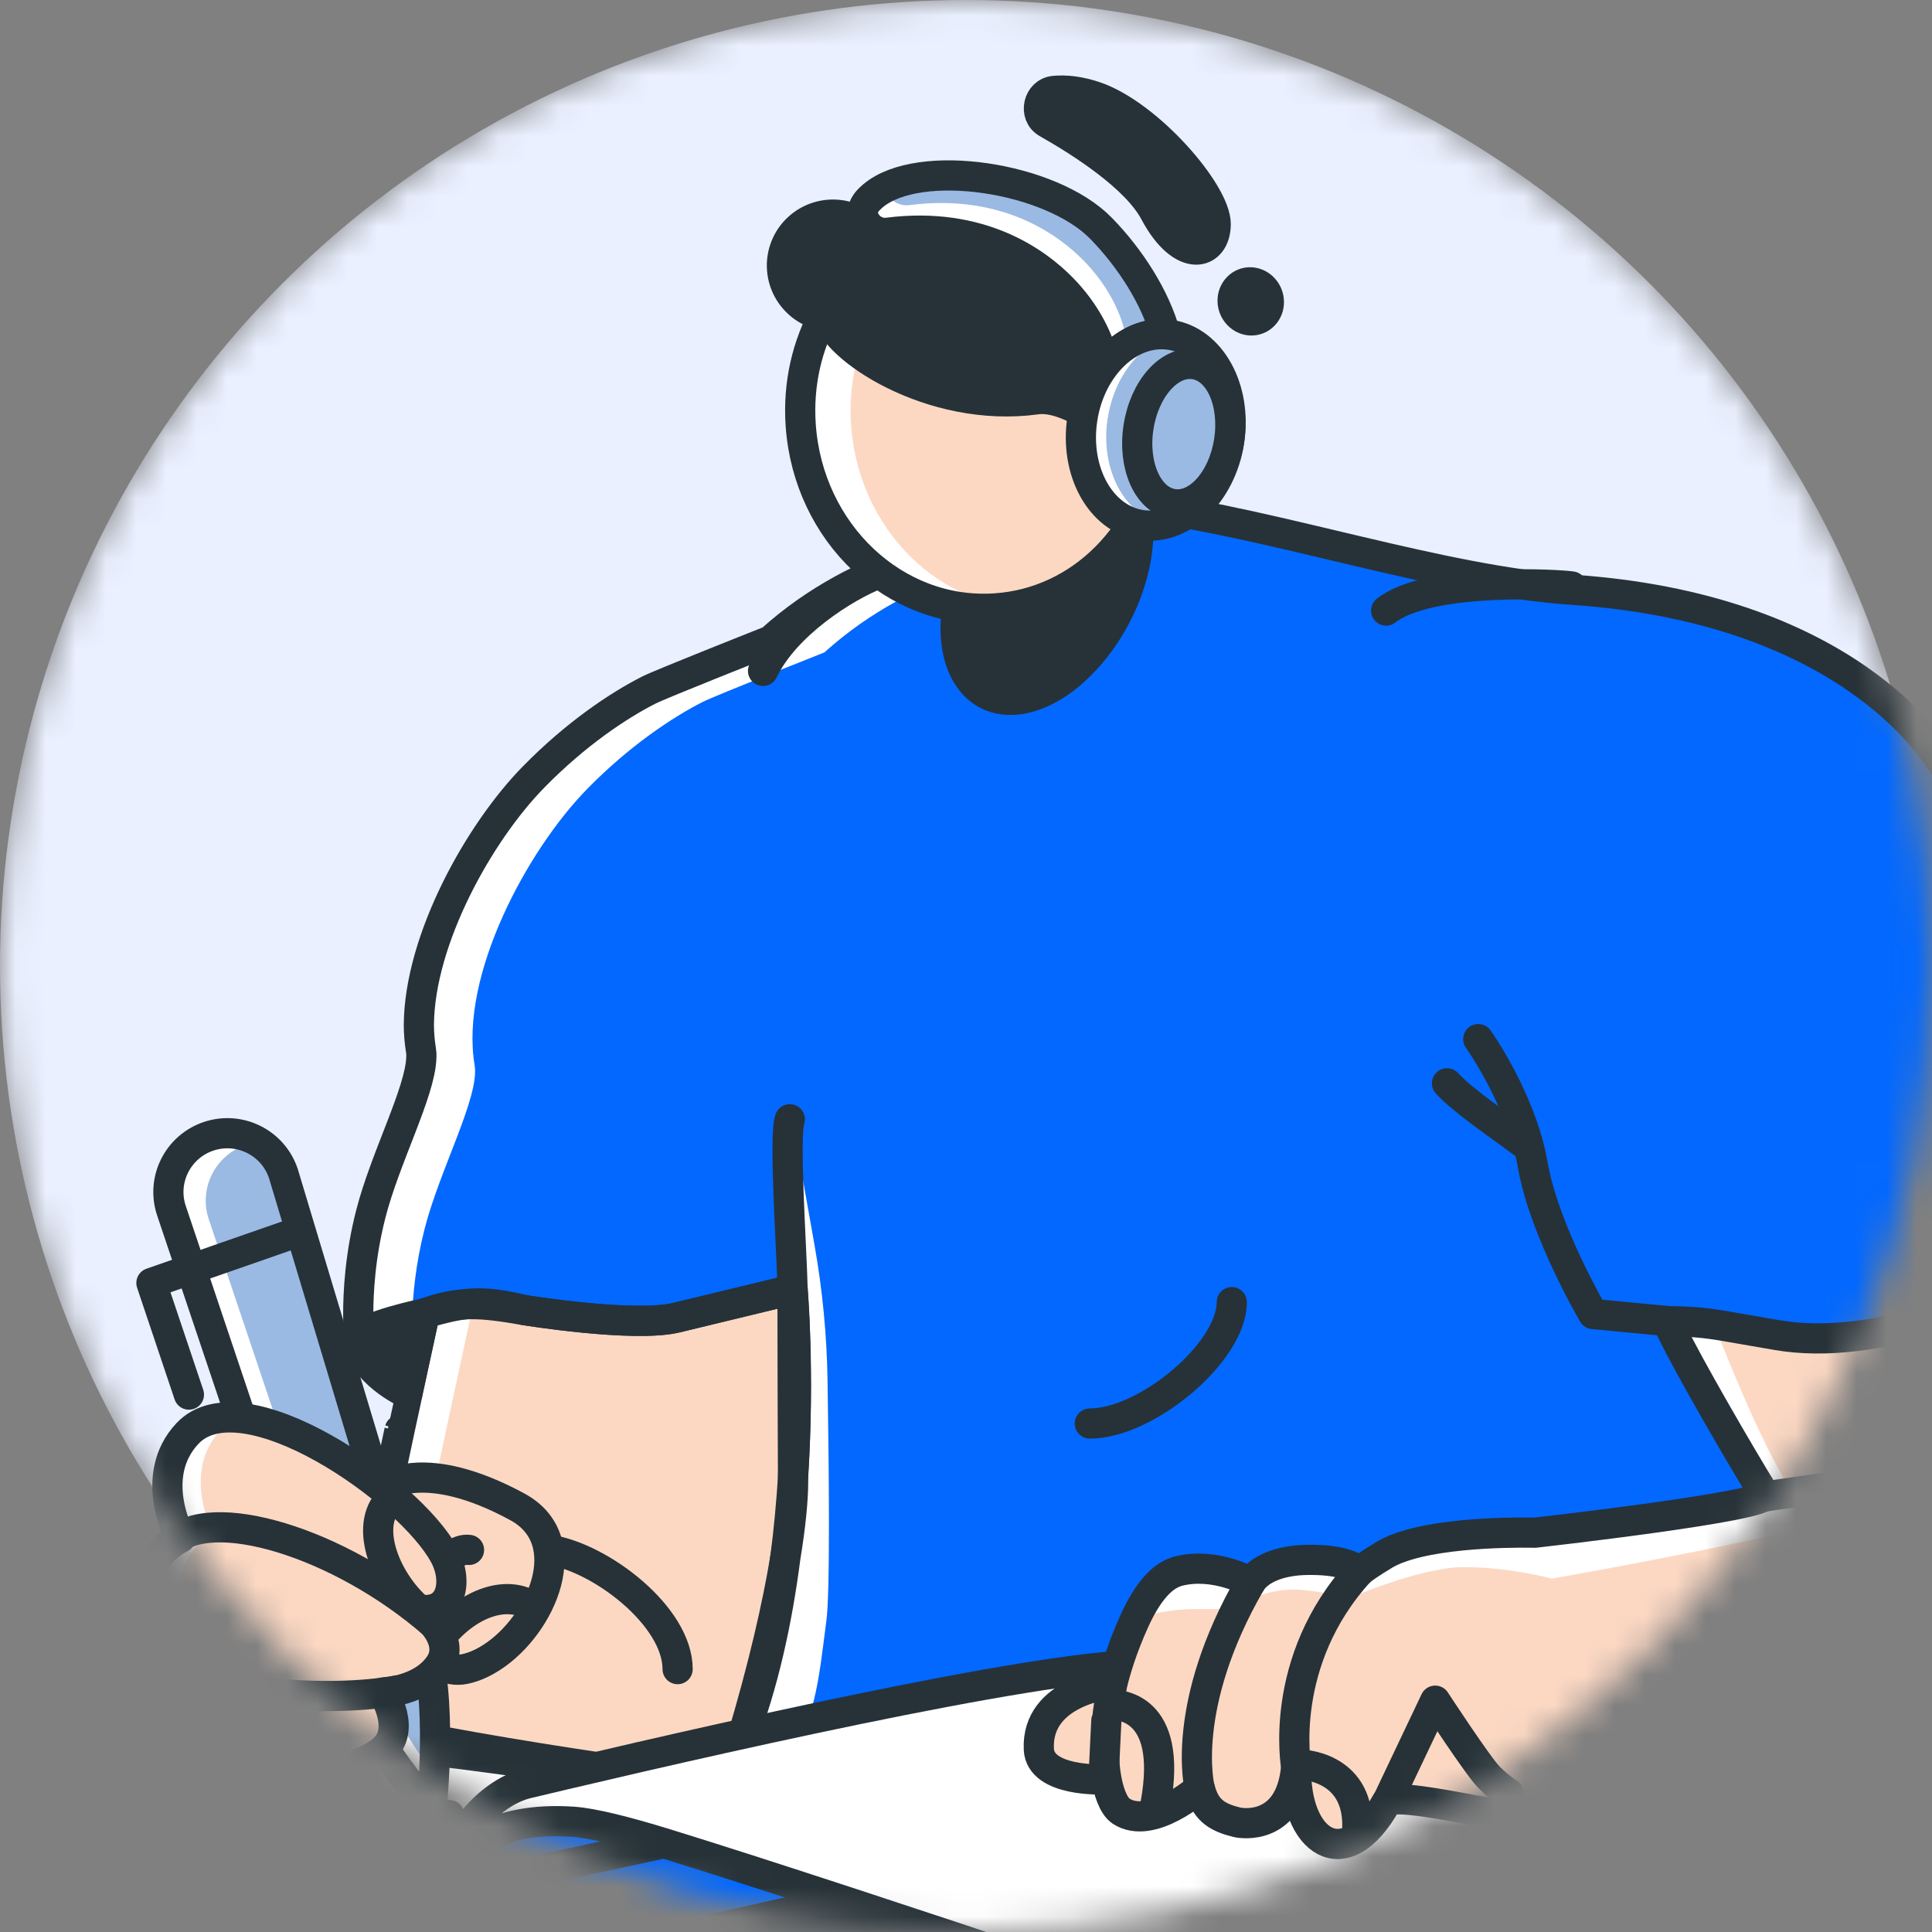 <svg width="64" height="64" viewBox="0 0 64 64" fill="none" xmlns="http://www.w3.org/2000/svg">
<rect x="0" y="0" width="64" height="64" fill="#808080" stroke="none"/>
<mask id="mask0_2491_4644" style="mask-type:alpha" maskUnits="userSpaceOnUse" x="0" y="0" width="64" height="64">
<circle cx="32" cy="32" r="32" fill="#EAF0FF"/>
</mask>
<g mask="url(#mask0_2491_4644)">
<circle cx="32" cy="32" r="32" fill="#EAF0FF"/>
<path d="M25.275 67.341C45.281 67.341 61.499 66.409 61.499 65.26C61.499 64.11 45.281 63.178 25.275 63.178C5.269 63.178 -10.949 64.11 -10.949 65.26C-10.949 66.409 5.269 67.341 25.275 67.341Z" fill="#263238" stroke="#263238" stroke-linecap="round" stroke-linejoin="round"/>
<path d="M45.705 63.178C65.711 63.178 81.929 61.828 81.929 60.161C81.929 58.495 65.711 57.145 45.705 57.145C25.699 57.145 9.48 58.495 9.48 60.161C9.48 61.828 25.699 63.178 45.705 63.178Z" fill="#263238" stroke="#263238" stroke-linecap="round" stroke-linejoin="round"/>
<path d="M72.202 39.334C72.192 39.327 72.183 39.319 72.171 39.313C71.199 38.865 69.157 40.85 69.157 40.85C66.63 43.186 62.057 44.776 58.872 44.227L57.06 43.914C56.476 43.814 55.882 43.764 55.294 43.768C55.277 43.793 55.273 43.797 55.256 43.821C55.504 44.506 57.382 47.557 58.209 48.887C58.449 49.271 58.6 49.512 58.6 49.512L50.837 52.289C50.837 52.289 47.089 50.76 45.7 51.593C45.203 51.893 45.292 51.942 45.191 52.035C45.039 51.885 43.996 51.479 42.845 51.656C42.021 51.783 41.386 52.477 41.386 52.477C41.386 52.477 40.137 51.781 38.912 52.098C38.43 52.223 37.614 53.026 37.136 54.058C36.554 55.312 37.009 56.904 36.693 56.777C36.657 56.761 36.566 58.547 31.317 58.185C29.349 58.048 26.444 58.029 24.472 58.029C24.486 57.993 24.499 57.957 24.51 57.919C24.52 57.894 24.527 57.868 24.535 57.843C24.535 57.841 24.537 57.839 24.537 57.839C25.293 55.915 25.749 53.764 26.016 51.703C26.204 50.555 26.278 49.684 26.273 49.125C26.273 49.079 26.273 49.035 26.271 48.994C26.271 48.986 26.271 48.98 26.273 48.973V48.963C26.326 48.111 26.351 47.307 26.358 46.578C26.364 46.129 26.364 45.706 26.358 45.318C26.335 43.795 26.252 42.827 26.252 42.827L22.404 43.757C20.996 44.098 17.357 43.505 17.357 43.505C15.844 43.245 15.182 43.21 14.071 43.613C13.603 43.782 13.131 43.977 12.659 44.155L11.902 44.446C11.902 44.446 11.865 44.119 11.867 43.569C11.871 42.816 11.945 41.641 12.284 40.321C12.771 38.408 13.998 36.145 13.957 35.038C13.957 34.983 13.953 34.934 13.943 34.885C13.894 34.585 13.871 34.272 13.875 33.951C13.896 31.096 15.89 27.551 17.684 25.728C19.062 24.322 20.478 23.371 21.502 22.853C21.903 22.65 25.53 21.214 25.53 21.214C28.626 18.417 32.196 18.079 32.196 18.079C32.196 18.079 35.532 16.463 37.907 16.78C42.335 17.374 47.797 19.248 52.065 19.533C61.009 20.133 64.112 24.69 64.611 25.751C66.976 30.792 71.332 37.607 72.202 39.332V39.334Z" fill="#0268FF"/>
<path d="M26.273 48.886L26.255 42.718L22.406 43.65C20.999 43.991 17.361 43.397 17.361 43.397C15.856 43.023 15.294 43.17 14.073 43.504C14.073 43.504 13.236 47.37 13.237 47.372C13.251 47.329 11.203 56.844 11.203 56.844C12.998 57.647 22.849 58.998 23.877 59.113C24.299 59.161 25.835 54.074 26.017 51.596C26.137 50.664 26.219 49.752 26.274 48.886H26.273Z" fill="#FCD8C3"/>
<path d="M16.016 43.183C15.359 43.158 14.847 43.293 14.069 43.505C14.069 43.505 13.232 47.372 13.233 47.374C13.247 47.331 11.199 56.846 11.199 56.846C11.578 57.015 12.316 57.208 13.254 57.411C13.298 57.33 13.344 57.25 13.391 57.17C13.112 57.091 12.881 57.015 12.722 56.943C12.722 56.943 14.771 47.427 14.756 47.471L15.591 43.602C15.749 43.559 15.896 43.519 16.037 43.483C16.027 43.384 16.021 43.285 16.016 43.185V43.183Z" fill="white"/>
<path d="M26.273 48.886L26.255 42.718L22.406 43.65C20.999 43.991 17.361 43.397 17.361 43.397C15.856 43.023 15.294 43.17 14.073 43.504C14.073 43.504 13.236 47.37 13.237 47.372C13.251 47.329 11.203 56.844 11.203 56.844C12.998 57.647 22.849 58.998 23.877 59.113C24.299 59.161 25.835 54.074 26.017 51.596C26.137 50.664 26.219 49.752 26.274 48.886H26.273Z" stroke="#263238" stroke-linecap="round" stroke-linejoin="round"/>
<path d="M26.016 51.595C25.761 53.145 25.296 55.206 24.539 57.731C25.296 55.807 25.749 53.657 26.016 51.595Z" fill="#FCD8C3" stroke="#263238" stroke-linecap="round" stroke-linejoin="round"/>
<path d="M25.31 60.322C25.31 60.322 25.312 60.32 25.314 60.316C25.586 59.851 25.837 59.356 26.062 58.846C26.163 58.654 26.25 58.455 26.313 58.244C26.313 58.242 26.315 58.24 26.315 58.24C27.071 56.318 27.103 55.791 27.369 53.732C27.506 52.892 27.459 48.472 27.413 45.704C27.388 44.218 27.246 42.737 26.987 41.274L26.277 37.272C26.328 38.348 26.414 46.642 26.273 48.89C26.292 49.44 26.22 50.357 26.016 51.599C25.75 53.66 25.295 55.812 24.54 57.736C24.54 57.736 24.538 57.737 24.538 57.739C24.475 57.95 24.387 58.149 24.287 58.341C24.062 58.851 23.813 59.348 23.539 59.811C23.539 59.811 23.538 59.813 23.535 59.817L23.082 61.5C23.082 61.5 24.054 60.967 25.274 60.456L25.31 60.324V60.322Z" fill="white"/>
<path d="M36.959 16.639C34.734 16.743 32.198 17.972 32.198 17.972C32.198 17.972 28.63 18.31 25.534 21.105C25.534 21.105 21.905 22.541 21.505 22.744C20.481 23.264 19.064 24.213 17.686 25.619C15.69 27.647 13.446 31.804 13.947 34.776C14.122 35.813 12.799 38.206 12.287 40.212C11.703 42.49 11.905 44.335 11.905 44.335L12.662 44.046C12.993 43.921 13.322 43.79 13.652 43.663C13.673 42.916 13.768 41.872 14.063 40.718C14.575 38.711 15.897 36.32 15.722 35.282C15.223 32.311 17.467 28.154 19.461 26.125C20.839 24.72 22.255 23.771 23.28 23.251C23.68 23.048 27.309 21.612 27.309 21.612C30.405 18.815 33.973 18.479 33.973 18.479C33.973 18.479 35.212 17.879 36.719 17.481C36.782 17.193 36.862 16.91 36.959 16.639Z" fill="white"/>
<path d="M74.794 56.01C74.794 56.029 74.792 56.048 74.792 56.063C74.757 56.763 74.695 57.376 74.52 57.919C59.96 57.923 44.84 57.923 30.402 57.921H24.472C24.495 57.86 24.516 57.797 24.535 57.735C24.535 57.733 24.537 57.731 24.537 57.731C25.293 55.807 25.749 53.655 26.016 51.595C26.193 50.519 26.269 49.688 26.273 49.126C26.274 49.073 26.274 49.022 26.273 48.975V48.965C26.273 48.938 26.271 48.912 26.271 48.885C26.322 48.064 26.349 47.288 26.358 46.58C26.364 46.13 26.364 45.707 26.358 45.32C26.341 43.734 26.252 42.719 26.252 42.719L22.404 43.649C20.996 43.99 17.357 43.396 17.357 43.396C15.845 43.136 15.182 43.102 14.071 43.504C13.603 43.673 13.131 43.869 12.659 44.047L11.902 44.337C11.902 44.337 11.869 44.055 11.867 43.571C11.864 42.823 11.928 41.598 12.284 40.212C12.756 38.361 13.921 36.179 13.957 35.04C13.963 34.943 13.957 34.856 13.943 34.776C13.9 34.511 13.877 34.236 13.875 33.953C13.896 31.097 15.89 27.553 17.685 25.73C19.062 24.324 20.478 23.373 21.502 22.855C21.903 22.652 25.53 21.216 25.53 21.216C28.627 18.419 32.196 18.081 32.196 18.081C32.196 18.081 35.532 16.465 37.907 16.782C42.335 17.375 47.797 19.25 52.065 19.535C61.009 20.134 64.112 24.692 64.611 25.753C66.976 30.794 71.332 37.609 72.202 39.334C72.192 39.326 72.183 39.319 72.171 39.313C71.199 38.865 69.157 40.85 69.157 40.85C69.191 40.941 69.412 41.463 69.749 42.26C69.774 42.317 69.797 42.376 69.823 42.434C69.842 42.48 69.861 42.525 69.88 42.571C69.905 42.628 69.93 42.687 69.954 42.747C69.96 42.763 69.968 42.778 69.974 42.793C69.998 42.85 70.023 42.909 70.048 42.968C70.071 43.024 70.095 43.083 70.12 43.142C70.137 43.182 70.154 43.222 70.171 43.264C70.295 43.556 70.426 43.869 70.565 44.195C70.6 44.279 70.634 44.362 70.67 44.447C70.691 44.497 70.712 44.548 70.735 44.599C70.773 44.69 70.811 44.781 70.849 44.874C70.969 45.161 71.094 45.459 71.22 45.762C71.256 45.848 71.292 45.935 71.33 46.024C71.378 46.14 71.427 46.258 71.475 46.375C71.498 46.426 71.519 46.48 71.54 46.531C71.658 46.812 71.774 47.094 71.892 47.381C71.926 47.464 71.96 47.548 71.996 47.631C72.025 47.701 72.053 47.77 72.082 47.84C72.116 47.923 72.15 48.005 72.185 48.089C72.276 48.312 72.367 48.536 72.459 48.758C72.499 48.859 72.541 48.958 72.581 49.058C72.666 49.267 72.752 49.475 72.834 49.682C72.872 49.775 72.91 49.87 72.948 49.963C72.952 49.973 72.955 49.982 72.959 49.992C73.014 50.13 73.07 50.267 73.125 50.403C73.54 51.437 73.916 52.398 74.21 53.187C74.27 53.352 74.345 53.519 74.392 53.688C74.506 54.06 74.775 55.574 74.792 55.974C74.794 55.987 74.794 55.999 74.794 56.01Z" stroke="#263238" stroke-linecap="round" stroke-linejoin="round"/>
<path d="M-10.998 61.635C-10.998 61.635 -2.943 60.343 2.039 60.549C7.517 60.777 15.158 62.536 15.158 62.536L14.88 65.877C14.88 65.877 3.59 64.048 -0.785 64.048C-5.16 64.048 -11 64.892 -11 64.892V61.635H-10.998Z" fill="white" stroke="#263238" stroke-linecap="round" stroke-linejoin="round"/>
<path d="M28.082 62.896L14.883 65.877L15.161 62.536L27.029 59.963L28.082 62.896Z" fill="#0268FF" stroke="#263238" stroke-linecap="round" stroke-linejoin="round"/>
<path d="M15.259 61.824C15.198 62.065 15.16 62.304 15.16 62.536L22.49 60.948C21.151 60.534 20.073 60.267 19.43 60.223C16.734 60.041 15.649 61.183 15.257 61.826L15.259 61.824Z" fill="#0268FF" stroke="#263238" stroke-linecap="round" stroke-linejoin="round"/>
<path d="M15.259 61.824C15.586 60.543 16.717 59.238 17.919 58.949C18.3 58.858 18.719 58.76 19.166 58.653C15.653 58.12 11.954 57.646 10.378 57.731C6.981 57.913 -9.648 61.433 -9.648 61.433C-9.648 61.433 -1.534 60.642 3.202 60.712C7.522 60.777 15.162 62.535 15.162 62.535L15.061 62.239C15.061 62.239 15.111 62.067 15.259 61.824Z" fill="white" stroke="#263238" stroke-linecap="round" stroke-linejoin="round"/>
<path d="M14.093 61.157C14.093 61.157 8.198 60.138 5.699 59.952C4.032 59.829 2.449 59.878 2.449 59.878" stroke="#263238" stroke-linecap="round" stroke-linejoin="round"/>
<path d="M14.884 60.128L14.328 60.048" stroke="#263238" stroke-linecap="round" stroke-linejoin="round"/>
<path d="M38.358 55.185C35.922 54.846 24.654 57.381 18.719 58.781C18.272 58.887 17.853 58.986 17.473 59.077C16.27 59.364 15.142 60.671 14.812 61.952C15.204 61.308 16.287 60.166 18.986 60.348C19.629 60.392 20.704 60.66 22.046 61.073C28.46 63.052 42.906 67.968 42.906 67.968C42.906 67.968 47.398 66.314 50.921 65.555C55.944 64.469 59.063 64.348 59.063 64.348C59.063 64.348 41.697 55.65 38.356 55.185H38.358Z" fill="white" stroke="#263238" stroke-linecap="round" stroke-linejoin="round"/>
<path d="M15.059 62.239L15.159 62.535C15.159 62.304 15.196 62.065 15.258 61.824C15.11 62.066 15.06 62.239 15.06 62.239H15.059Z" fill="white" stroke="#263238" stroke-linecap="round" stroke-linejoin="round"/>
<path d="M26.275 48.886C26.492 45.414 26.258 42.718 26.258 42.718L26.275 48.886Z" fill="#FCD8C3" stroke="#263238" stroke-linecap="round" stroke-linejoin="round"/>
<path d="M26.163 37.077C25.966 37.633 26.226 41.376 26.256 42.718" stroke="#263238" stroke-linecap="round" stroke-linejoin="round"/>
<path d="M74.796 56.011C74.945 61.144 55.525 60.553 55.468 60.55C55.061 60.525 52.985 60.512 51.579 60.425C50.207 60.339 46.144 59.352 45.925 59.707C44.165 62.551 43.145 60.193 42.903 59.622C42.774 59.32 42.951 58.745 43.008 58.578C42.974 58.667 42.89 58.878 42.759 59.123C42.492 59.597 42.022 60.212 41.341 60.294H41.337C41.291 60.299 41.244 60.301 41.196 60.301C41.033 60.305 40.884 60.288 40.753 60.254C40.129 60.102 39.874 59.612 39.782 59.368C39.752 59.279 39.741 59.227 39.741 59.227C39.741 59.227 38.136 60.662 37.128 59.99C37.118 59.984 37.111 59.977 37.101 59.969C36.759 59.652 36.629 57.778 36.763 56.138C36.84 55.171 37.012 54.285 37.282 53.85C37.331 53.77 37.381 53.694 37.434 53.619C37.708 53.205 37.992 52.846 38.258 52.575C38.504 52.33 38.734 52.158 38.938 52.078C38.968 52.065 38.998 52.055 39.029 52.047C40.254 51.731 41.438 52.414 41.438 52.414C41.438 52.414 41.792 51.706 43.276 51.674C44.441 51.651 44.879 51.913 45.031 52.063C45.132 51.97 45.369 51.799 45.866 51.499C45.927 51.463 45.994 51.427 46.064 51.395C46.098 51.378 46.133 51.363 46.169 51.347C46.207 51.33 46.247 51.313 46.287 51.3C47.887 50.695 50.968 50.835 50.968 50.835L58.517 49.759C58.517 49.759 58.452 49.272 58.212 48.888C57.463 47.684 55.849 45.065 55.369 44.073C55.318 43.968 55.282 43.883 55.259 43.822C55.276 43.798 55.28 43.794 55.297 43.769C55.792 43.766 56.29 43.8 56.785 43.872C56.878 43.885 56.97 43.9 57.063 43.915L58.875 44.228C62.06 44.777 66.633 43.187 69.16 40.851C69.194 40.942 69.415 41.464 69.752 42.261C71.461 46.19 74.677 51.835 74.796 56.011Z" fill="#FCD8C3"/>
<path d="M64.981 48.854C64.436 50.042 51.411 52.292 51.411 52.292C51.411 52.292 50.016 51.913 48.493 51.913C46.971 51.913 44.434 53.051 44.434 53.051C44.434 53.051 44.56 52.797 43.165 52.671C41.77 52.544 40.882 53.303 40.882 53.303H39.487C38.925 53.303 38.136 53.453 37.434 53.62C37.708 53.206 37.991 52.848 38.258 52.577C38.503 52.332 38.733 52.159 38.937 52.079C38.967 52.066 38.998 52.057 39.028 52.049C40.254 51.732 41.437 52.415 41.437 52.415C41.437 52.415 41.791 51.708 43.276 51.675C44.44 51.653 44.878 51.914 45.03 52.064C45.131 51.971 45.369 51.8 45.865 51.501C45.926 51.465 45.993 51.429 46.063 51.396C46.098 51.379 46.132 51.364 46.168 51.349C46.206 51.332 46.246 51.315 46.286 51.301C47.886 50.696 50.967 50.837 50.967 50.837L58.516 49.761C58.516 49.761 58.452 49.273 58.212 48.89C57.462 47.685 55.848 45.067 55.369 44.074C55.317 43.97 55.281 43.885 55.258 43.824C55.276 43.799 55.279 43.795 55.297 43.771C55.791 43.767 56.29 43.801 56.785 43.873C56.785 43.873 58.259 47.753 59.329 49.355C61.451 49.11 65.14 48.509 64.981 48.854Z" fill="white"/>
<path d="M74.797 56.011C74.945 61.144 55.526 60.553 55.469 60.55C55.062 60.525 52.986 60.512 51.579 60.425C50.207 60.339 46.165 59.277 45.926 59.707C44.531 62.219 42.87 60.975 42.938 58.531C42.744 60.673 41.111 60.4 40.98 60.366C40.356 60.214 39.975 59.994 39.783 59.368C39.754 59.279 39.741 59.227 39.741 59.227C39.741 59.227 38.137 60.662 37.128 59.99C37.119 59.984 37.111 59.977 37.102 59.969C36.691 59.647 36.329 58.199 36.763 56.138C36.921 55.391 37.182 54.565 37.585 53.681C37.806 53.196 38.032 52.835 38.259 52.575C38.483 52.315 38.712 52.156 38.938 52.078C38.968 52.065 38.999 52.055 39.029 52.048C40.255 51.731 41.438 52.414 41.438 52.414C41.438 52.414 41.792 51.706 43.277 51.674C44.441 51.651 44.879 51.913 45.031 52.063C45.132 51.97 45.37 51.799 45.867 51.499C45.928 51.463 45.994 51.427 46.065 51.395C46.099 51.378 46.133 51.363 46.169 51.347C46.207 51.33 46.247 51.313 46.287 51.3C47.867 50.685 50.841 50.773 50.841 50.773C50.841 50.773 58.693 49.89 58.453 49.507C57.699 48.296 55.874 45.145 55.37 44.073C55.319 43.968 55.282 43.883 55.26 43.822C55.277 43.798 55.281 43.794 55.298 43.769C55.886 43.766 56.479 43.815 57.063 43.915L58.875 44.228C62.061 44.777 66.633 43.187 69.16 40.851C69.195 40.942 69.415 41.464 69.752 42.261C71.461 46.19 74.677 51.835 74.797 56.011Z" stroke="#263238" stroke-linecap="round" stroke-linejoin="round"/>
<path d="M39.739 59.229C39.739 59.229 39.056 56.525 41.435 52.413" stroke="#263238" stroke-linecap="round" stroke-linejoin="round"/>
<path d="M42.938 58.53C42.938 58.53 42.31 55.046 45.031 52.061" stroke="#263238" stroke-linecap="round" stroke-linejoin="round"/>
<path d="M44.941 60.867C45.191 58.656 43.388 58.45 43.008 58.45" stroke="#263238" stroke-linecap="round" stroke-linejoin="round"/>
<path d="M38.217 60.069C38.973 56.57 37.138 56.464 36.758 56.464" stroke="#263238" stroke-linecap="round" stroke-linejoin="round"/>
<path d="M13.493 46.163C13.501 46.086 14.072 43.505 14.072 43.505C14.072 43.505 11.897 43.953 11.902 44.34C11.918 45.446 13.493 46.163 13.493 46.163Z" fill="#263238" stroke="#263238" stroke-linecap="round" stroke-linejoin="round"/>
<path d="M45.918 20.226C47.366 19.093 51.76 19.37 52.066 19.427" stroke="#263238" stroke-linecap="round" stroke-linejoin="round"/>
<path d="M47.934 35.886C48.468 36.48 49.867 37.414 50.503 37.9" stroke="#263238" stroke-linecap="round" stroke-linejoin="round"/>
<path d="M29.093 19.006C27.995 19.424 26 20.697 25.277 22.224" stroke="#263238" stroke-linecap="round" stroke-linejoin="round"/>
<path d="M34.923 3.011C34.385 3.06 34.221 3.808 34.689 4.074C35.838 4.724 37.641 5.882 38.251 7.03C39.174 8.766 40.272 8.464 40.272 7.421C40.272 6.377 38.042 3.804 36.284 3.201C35.745 3.017 35.292 2.977 34.923 3.011Z" fill="#263238" stroke="#263238" stroke-linecap="round" stroke-linejoin="round"/>
<path d="M41.013 10.418C41.251 10.67 41.63 10.682 41.862 10.441C42.094 10.202 42.09 9.801 41.852 9.549C41.614 9.297 41.236 9.285 41.004 9.526C40.771 9.765 40.775 10.165 41.013 10.418Z" fill="#263238" stroke="#263238" stroke-linecap="round" stroke-linejoin="round"/>
<path d="M32.001 22.302C32.667 23.492 34.119 23.454 35.457 22.327C35.618 22.188 35.778 22.035 35.936 21.868C35.982 21.816 36.031 21.763 36.079 21.71C36.187 21.587 36.294 21.452 36.391 21.321C37.637 19.646 38.079 17.407 37.365 16.134C36.939 15.375 36.193 15.111 35.363 15.316C35.323 15.325 35.283 15.339 35.242 15.354C35.184 15.369 35.125 15.39 35.066 15.411C34.475 15.625 33.856 16.067 33.285 16.724C31.805 18.43 31.226 20.927 31.999 22.304L32.001 22.302Z" fill="#263238" stroke="#263238" stroke-linecap="round" stroke-linejoin="round"/>
<path d="M38.407 12.536C38.451 12.784 38.487 13.052 38.506 13.31C38.512 13.422 38.512 13.536 38.518 13.649C38.523 14.021 38.506 14.382 38.461 14.735C38.053 17.66 35.819 19.971 32.961 20.155C29.65 20.374 26.775 17.655 26.525 14.091C26.428 12.72 26.738 11.424 27.344 10.337C27.38 10.274 27.416 10.213 27.452 10.154C27.479 10.109 27.503 10.061 27.536 10.02C27.578 9.944 27.625 9.87 27.673 9.8C28.048 9.253 28.508 8.771 29.032 8.378C29.106 8.32 29.182 8.267 29.258 8.215C29.334 8.166 29.416 8.113 29.492 8.063C29.574 8.016 29.656 7.969 29.739 7.921C30.289 7.62 30.896 7.407 31.534 7.306C31.709 7.274 31.893 7.255 32.074 7.244C35.13 7.043 37.833 9.363 38.407 12.536Z" fill="#FCD8C3"/>
<path d="M28.194 14.09C28.097 12.718 28.407 11.422 29.012 10.335C29.048 10.273 29.084 10.212 29.12 10.153C29.147 10.107 29.172 10.06 29.204 10.018C29.246 9.942 29.294 9.868 29.341 9.798C29.716 9.252 30.177 8.77 30.7 8.377C30.774 8.318 30.85 8.265 30.926 8.214C31.002 8.165 31.084 8.111 31.16 8.062C31.242 8.015 31.324 7.967 31.408 7.92C31.958 7.618 32.565 7.406 33.202 7.305C33.225 7.301 33.248 7.299 33.271 7.296C32.881 7.237 32.481 7.218 32.074 7.244C31.893 7.256 31.708 7.275 31.533 7.307C30.894 7.407 30.289 7.62 29.739 7.922C29.657 7.969 29.575 8.017 29.491 8.064C29.415 8.113 29.334 8.166 29.257 8.216C29.181 8.265 29.105 8.32 29.031 8.379C28.509 8.77 28.047 9.252 27.672 9.8C27.625 9.87 27.577 9.942 27.535 10.02C27.505 10.064 27.478 10.109 27.451 10.155C27.415 10.212 27.379 10.274 27.343 10.337C26.74 11.426 26.43 12.72 26.525 14.092C26.776 17.655 29.649 20.374 32.961 20.156C33.12 20.146 33.276 20.128 33.432 20.105C30.652 19.691 28.413 17.215 28.194 14.09Z" fill="white"/>
<path d="M38.407 12.536C38.451 12.784 38.487 13.052 38.506 13.31C38.512 13.422 38.512 13.536 38.518 13.649C38.523 14.021 38.506 14.382 38.461 14.735C38.053 17.66 35.819 19.971 32.961 20.155C29.65 20.374 26.775 17.655 26.525 14.091C26.428 12.72 26.738 11.424 27.344 10.337C27.38 10.274 27.416 10.213 27.452 10.154C27.479 10.109 27.503 10.061 27.536 10.02C27.578 9.944 27.625 9.87 27.673 9.8C28.048 9.253 28.508 8.771 29.032 8.378C29.106 8.32 29.182 8.267 29.258 8.215C29.334 8.166 29.416 8.113 29.492 8.063C29.574 8.016 29.656 7.969 29.739 7.921C30.289 7.62 30.896 7.407 31.534 7.306C31.709 7.274 31.893 7.255 32.074 7.244C35.13 7.043 37.833 9.363 38.407 12.536Z" stroke="#263238" stroke-linecap="round" stroke-linejoin="round"/>
<path d="M26.302 9.883C25.698 9.172 25.79 8.107 26.501 7.508C27.213 6.908 28.282 6.995 28.884 7.707C29.032 7.881 29.137 8.077 29.202 8.282C29.221 8.268 29.238 8.251 29.259 8.238C29.333 8.187 29.413 8.134 29.493 8.081C29.575 8.031 29.654 7.984 29.74 7.934C30.286 7.625 30.888 7.409 31.531 7.308C31.708 7.278 31.889 7.261 32.073 7.253C32.159 7.251 32.246 7.244 32.334 7.246C32.421 7.248 32.505 7.246 32.595 7.251C32.682 7.253 32.77 7.261 32.853 7.268C33.021 7.284 33.184 7.306 33.348 7.337C33.521 7.371 33.691 7.413 33.858 7.458C33.932 7.483 34.003 7.509 34.077 7.534C34.115 7.547 34.145 7.557 34.182 7.564C36.328 8.335 38.045 10.414 38.522 13.002C38.575 13.268 38.614 13.551 38.636 13.83C38.644 13.951 38.648 14.069 38.652 14.192C38.663 14.589 38.657 14.972 38.615 15.351C38.598 15.514 38.572 15.674 38.543 15.835C36.945 14.181 35.342 13.091 34.343 13.228C30.8 13.716 27.567 11.466 27.457 10.475C27.023 10.441 26.604 10.24 26.302 9.883Z" fill="#263238" stroke="#263238" stroke-linecap="round" stroke-linejoin="round"/>
<path d="M40.804 43.135C40.804 44.799 37.976 47.156 36.102 47.156" stroke="#263238" stroke-linecap="round" stroke-linejoin="round"/>
<path d="M58.41 49.583C58.41 49.583 61.369 49.125 65.145 48.695" stroke="#263238" stroke-linecap="round" stroke-linejoin="round"/>
<path d="M48.969 34.422C48.969 34.422 50.396 36.414 50.776 38.596C51.157 40.778 52.775 43.529 52.775 43.529L55.296 43.768" stroke="#263238" stroke-linecap="round" stroke-linejoin="round"/>
<path d="M38.605 11.077C38.276 9.855 37.433 8.542 36.468 7.558C34.805 5.859 30.446 5.201 28.918 6.487C28.771 6.611 28.634 6.755 28.59 6.941C28.579 6.988 28.575 7.034 28.581 7.07C28.632 7.474 29.005 7.761 29.41 7.709C32.482 7.317 34.347 8.694 35.184 9.55C35.936 10.318 36.436 11.25 36.586 12.107C37.114 11.424 37.846 11.024 38.605 11.075V11.077Z" fill="#9ABAE3"/>
<path d="M37.342 11.147C37.329 11.162 37.315 11.178 37.302 11.193C37.152 10.335 36.651 9.402 35.899 8.635C35.062 7.779 33.195 6.402 30.126 6.794C29.745 6.844 29.399 6.593 29.313 6.227C29.167 6.303 29.034 6.388 28.918 6.485C28.771 6.609 28.634 6.753 28.59 6.939C28.579 6.986 28.575 7.032 28.581 7.068C28.632 7.472 29.005 7.758 29.41 7.707C32.482 7.314 34.347 8.692 35.184 9.548C35.936 10.316 36.436 11.248 36.586 12.105C36.807 11.821 37.064 11.587 37.344 11.413C37.344 11.324 37.344 11.234 37.344 11.143L37.342 11.147Z" fill="white"/>
<path d="M38.605 11.077C38.276 9.855 37.433 8.542 36.468 7.558C34.805 5.859 30.446 5.201 28.918 6.487C28.771 6.611 28.634 6.755 28.59 6.941C28.579 6.988 28.575 7.034 28.581 7.07C28.632 7.474 29.005 7.761 29.41 7.709C32.482 7.317 34.347 8.694 35.184 9.55C35.936 10.318 36.436 11.25 36.586 12.107C37.114 11.424 37.846 11.024 38.605 11.075V11.077Z" stroke="#263238" stroke-linecap="round" stroke-linejoin="round"/>
<path d="M40.718 14.613C40.985 12.874 40.112 11.298 38.769 11.093C37.425 10.888 36.12 12.132 35.854 13.871C35.587 15.611 36.46 17.187 37.803 17.391C39.147 17.596 40.452 16.352 40.718 14.613Z" fill="#9ABAE3"/>
<path d="M36.696 13.855C36.91 12.447 37.809 11.364 38.853 11.11C38.823 11.104 38.794 11.095 38.764 11.091C37.42 10.886 36.117 12.131 35.849 13.87C35.582 15.61 36.454 17.187 37.797 17.39C38.052 17.43 38.307 17.415 38.553 17.356C37.261 17.096 36.431 15.555 36.692 13.855H36.696Z" fill="white"/>
<path d="M40.718 14.613C40.985 12.874 40.112 11.298 38.769 11.093C37.425 10.888 36.12 12.132 35.854 13.871C35.587 15.611 36.46 17.187 37.803 17.391C39.147 17.596 40.452 16.352 40.718 14.613Z" stroke="#263238" stroke-linecap="round" stroke-linejoin="round"/>
<path d="M40.715 14.61C40.519 15.889 39.687 16.824 38.859 16.697C38.03 16.57 37.518 15.432 37.714 14.153C37.91 12.874 38.741 11.938 39.569 12.066C40.399 12.193 40.911 13.331 40.715 14.61Z" fill="#9ABAE3" stroke="#263238" stroke-linecap="round" stroke-linejoin="round"/>
<path d="M14.067 54.514C14.248 55.07 14.817 55.405 15.39 55.29C15.784 55.21 16.119 55.013 16.294 54.899C17.942 53.836 19.177 51.019 17.133 49.913C14.056 48.247 12.766 49.241 12.766 49.241L13.748 53.535L14.067 54.516V54.514Z" fill="#FCD8C3" stroke="#263238" stroke-linecap="round" stroke-linejoin="round"/>
<path d="M14.316 54.631C15.188 53.245 16.657 52.602 17.597 53.192" stroke="#263238" stroke-linecap="round" stroke-linejoin="round"/>
<path d="M13.984 54.176C13.828 52.548 14.881 51.243 15.537 51.343" stroke="#263238" stroke-linecap="round" stroke-linejoin="round"/>
<path d="M14.289 59.944C12.389 57.924 10.357 54.026 9.476 51.401L5.68 40.107C5.337 39.087 5.889 37.984 6.911 37.641C7.935 37.299 9.04 37.849 9.385 38.868L13.988 54.176C14.711 56.205 14.29 59.944 14.29 59.944H14.289Z" fill="#9ABAE3"/>
<path d="M10.713 51.685L6.917 40.392C6.574 39.371 7.126 38.269 8.148 37.925C8.287 37.88 8.428 37.849 8.567 37.836C8.089 37.538 7.486 37.449 6.911 37.641C5.887 37.982 5.337 39.086 5.68 40.107L9.476 51.4C10.359 54.026 12.39 57.924 14.289 59.944C14.289 59.944 14.34 59.489 14.376 58.81C12.858 56.694 11.419 53.785 10.713 51.685Z" fill="white"/>
<path d="M14.289 59.944C12.389 57.924 10.357 54.026 9.476 51.401L5.68 40.107C5.337 39.087 5.889 37.984 6.911 37.641C7.935 37.299 9.04 37.849 9.385 38.868L13.988 54.176C14.711 56.205 14.29 59.944 14.29 59.944H14.289Z" stroke="#263238" stroke-linecap="round" stroke-linejoin="round"/>
<path d="M13.864 53.312C14.96 53.502 15.194 52.392 14.722 51.517C13.564 49.371 8.036 45.548 6.213 47.483C4.863 48.916 5.978 50.944 5.978 50.944C5.978 50.944 4.483 51.618 4.993 53.251C5.225 53.993 6.11 55.162 6.11 55.162C6.11 55.162 4.154 59.342 8.351 59.116C9.996 59.027 11.832 58.64 12.641 58.01C13.514 57.329 12.686 56.067 12.686 56.067C12.686 56.067 13.965 56.031 14.563 55.149C15.17 54.251 13.866 53.316 13.866 53.316L13.864 53.312Z" fill="#FCD8C3"/>
<path d="M9.455 58.995C5.257 59.221 7.213 55.041 7.213 55.041C7.213 55.041 6.327 53.872 6.096 53.13C5.586 51.497 7.082 50.823 7.082 50.823C7.082 50.823 5.967 48.795 7.316 47.362C7.485 47.182 7.685 47.053 7.912 46.968C7.217 46.905 6.62 47.045 6.209 47.482C4.859 48.914 5.975 50.943 5.975 50.943C5.975 50.943 4.479 51.616 4.989 53.25C5.221 53.992 6.106 55.161 6.106 55.161C6.106 55.161 4.15 59.34 8.348 59.115C8.785 59.092 9.234 59.046 9.676 58.982C9.602 58.988 9.527 58.991 9.453 58.997L9.455 58.995Z" fill="white"/>
<path d="M13.864 53.312C14.96 53.502 15.194 52.392 14.722 51.517C13.564 49.371 8.036 45.548 6.213 47.483C4.863 48.916 5.978 50.944 5.978 50.944C5.978 50.944 4.483 51.618 4.993 53.251C5.225 53.993 6.11 55.162 6.11 55.162C6.11 55.162 4.154 59.342 8.351 59.116C9.996 59.027 11.832 58.64 12.641 58.01C13.514 57.329 12.686 56.067 12.686 56.067C12.686 56.067 13.965 56.031 14.563 55.149C15.17 54.251 13.866 53.316 13.866 53.316L13.864 53.312Z" stroke="#263238" stroke-linecap="round" stroke-linejoin="round"/>
<path d="M9.918 40.792L5.016 42.5L6.258 46.198" stroke="#263238" stroke-linecap="round" stroke-linejoin="round"/>
<path d="M14.363 53.793C11.235 51.072 6.934 49.801 5.691 51.114" stroke="#263238" stroke-linecap="round" stroke-linejoin="round"/>
<path d="M6.105 55.159C6.931 56.119 10.914 56.417 13.152 55.998" stroke="#263238" stroke-linecap="round" stroke-linejoin="round"/>
<path d="M13.864 53.313C12.734 52.332 11.986 50.417 13.017 49.586" stroke="#263238" stroke-linecap="round" stroke-linejoin="round"/>
<path d="M22.447 55.292C22.447 53.542 19.904 51.596 18.199 51.338" stroke="#263238" stroke-linecap="round" stroke-linejoin="round"/>
<path d="M36.649 57L36.554 58.945C36.554 58.945 34.466 59.04 34.413 57.949C34.318 56.004 36.839 55.767 36.839 55.767L36.696 56.778" fill="#FCD8C3"/>
<path d="M36.649 57L36.554 58.945C36.554 58.945 34.466 59.04 34.413 57.949C34.318 56.004 36.839 55.767 36.839 55.767L36.696 56.778" stroke="#263238" stroke-linecap="round" stroke-linejoin="round"/>
<path d="M45.973 59.642L47.543 56.337C47.543 56.337 48.941 58.479 49.318 58.867C49.52 59.073 49.735 59.25 49.969 59.404" stroke="#263238" stroke-linecap="round" stroke-linejoin="round"/>
</g>
</svg>
